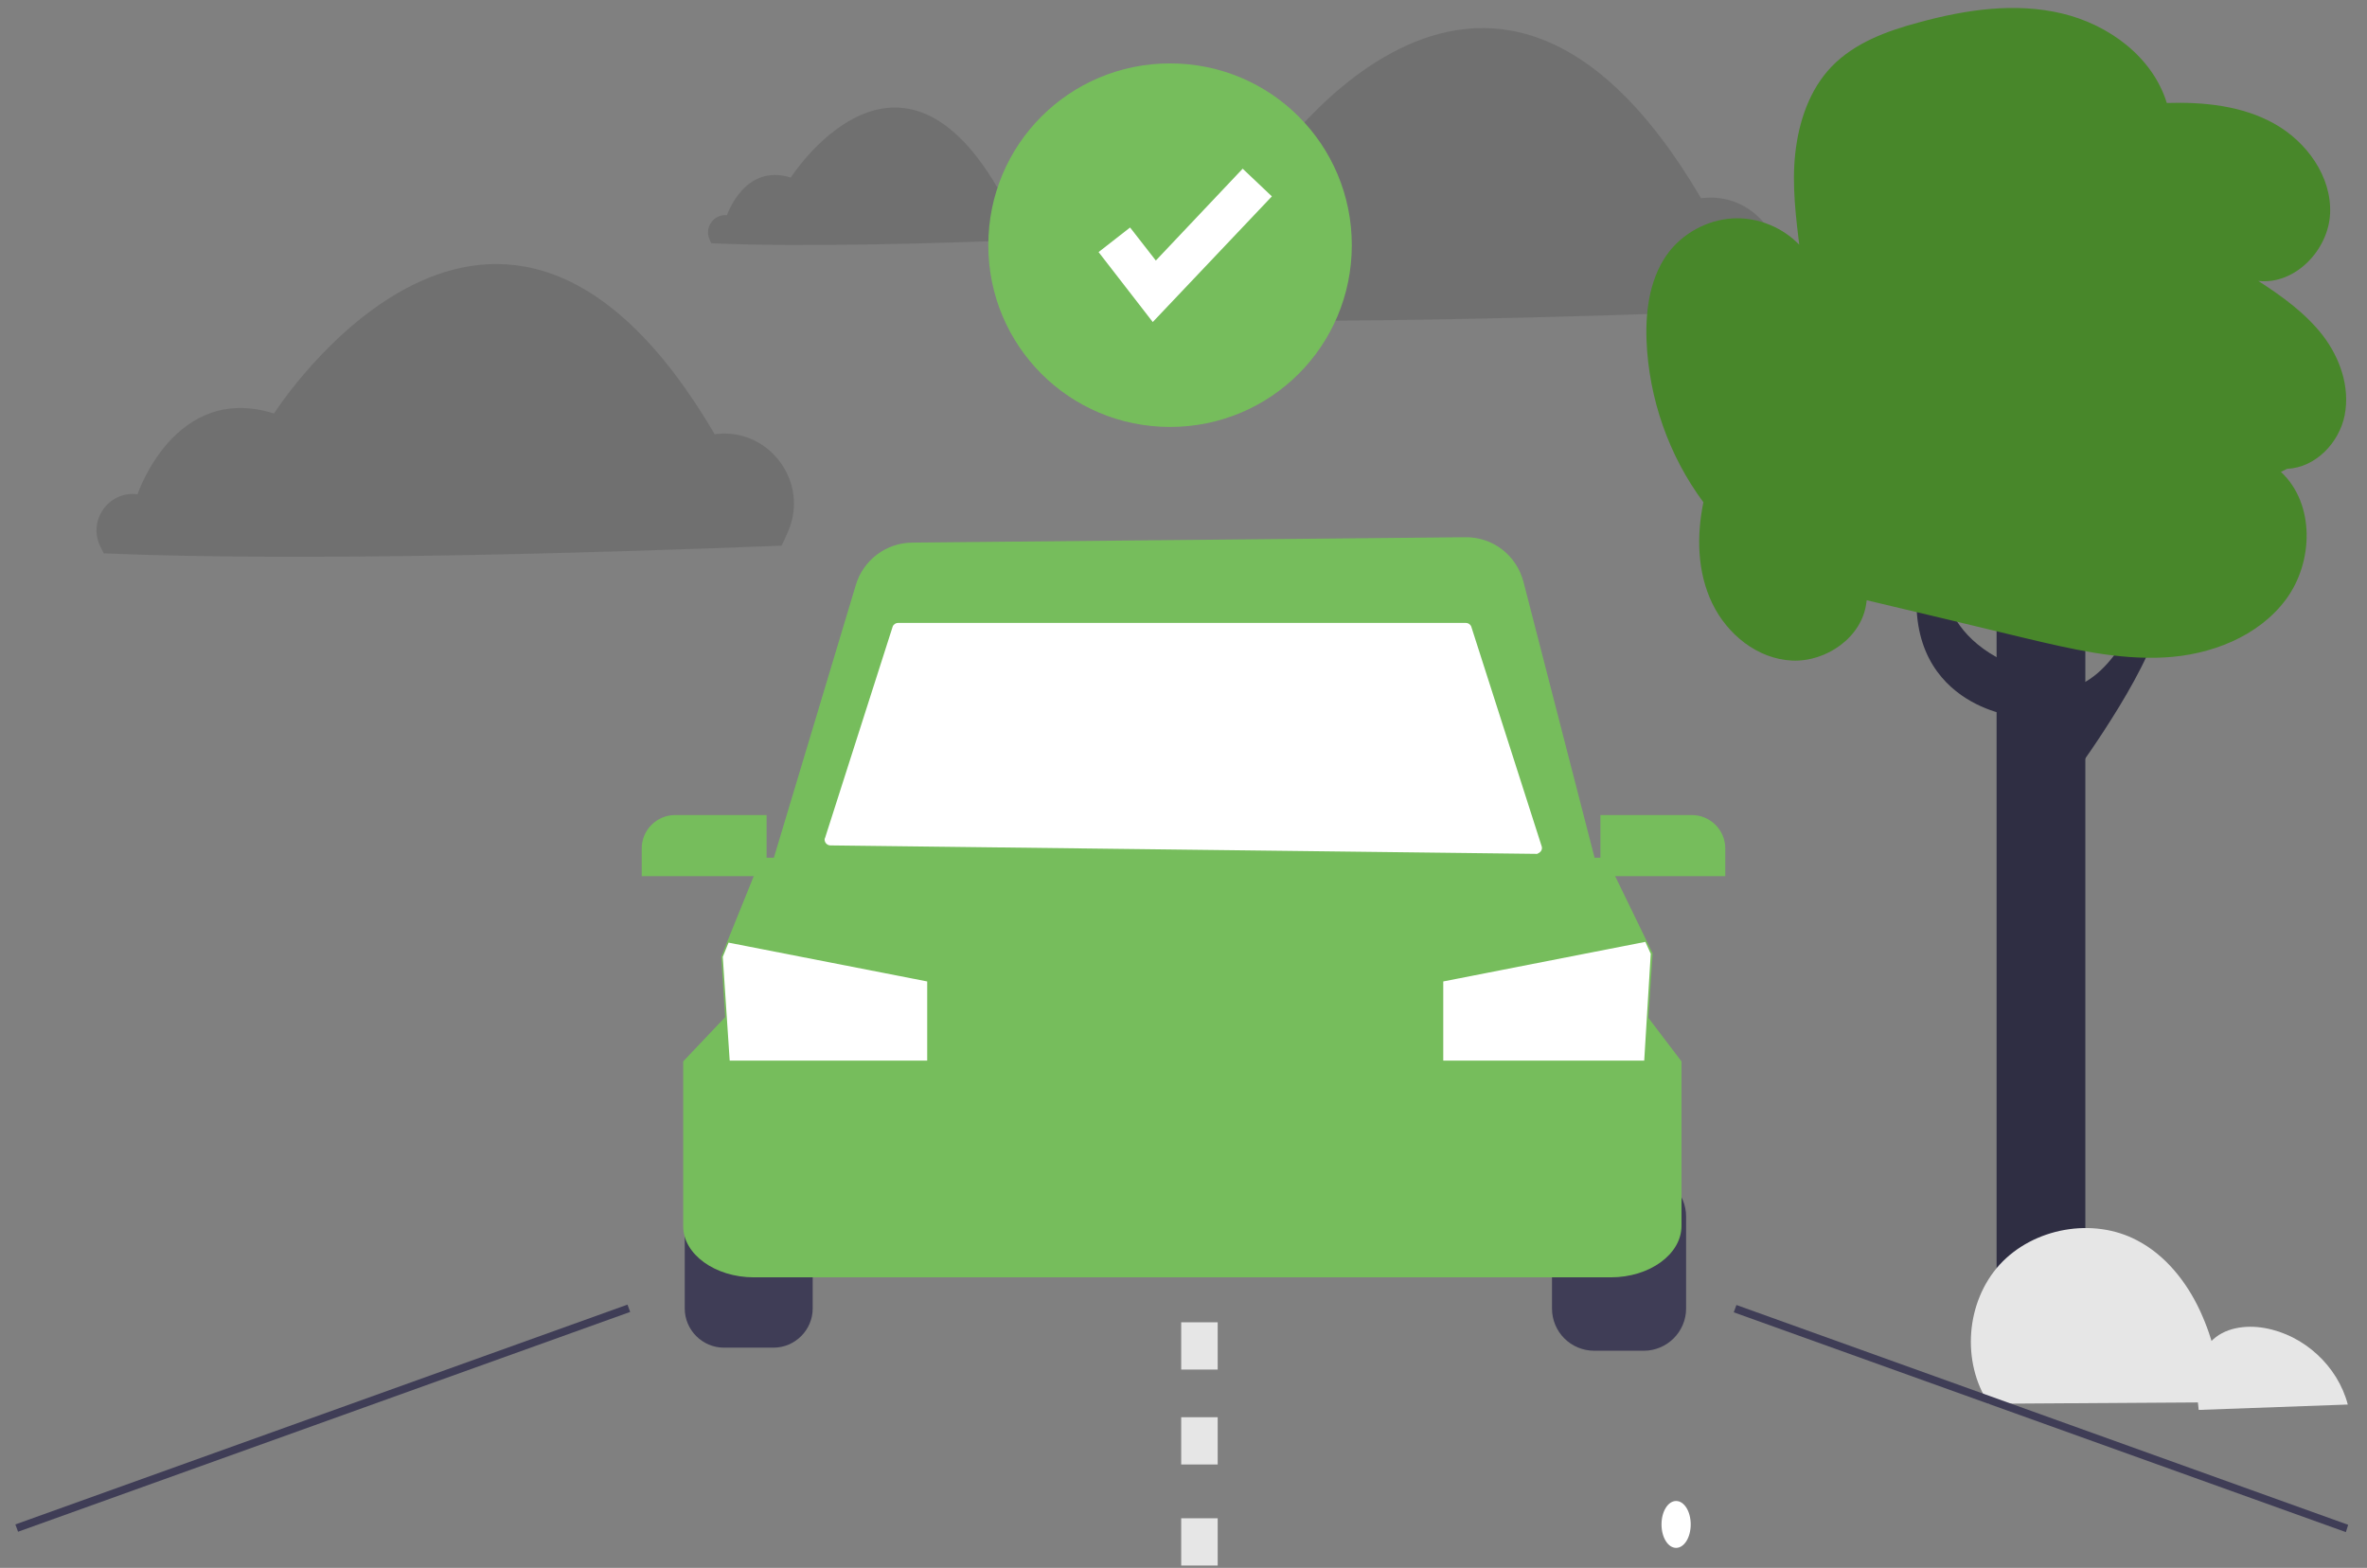<svg version="1.2" xmlns="http://www.w3.org/2000/svg" viewBox="0 0 616 408" width="616" height="408">
	<rect x="0" y="0" width="616" height="408" fill="#808080" stroke="none"/>
	<title>undraw_order_ride_re_372k-svg</title>
	<style>
		.s0 { fill: #707070 } 
		.s1 { fill: #2f2e43 } 
		.s2 { fill: #e6e6e6 } 
		.s3 { fill: #ffffff } 
		.s4 { fill: #48872a } 
		.s5 { fill: #3f3d56 } 
		.s6 { fill: #76bd5c } 
	</style>
	<g id="Layer_3">
		<path class="s0" d="m461.8 76.9c-0.5 1.2-1.1 2.5-1.7 3.7-48.3 1.9-124.6 4.2-176.4 2q-0.5-0.9-0.9-1.8c-3.3-6.7 2.1-14.4 9.5-13.6h0.2c0 0 9.7-29.1 35.5-21 0 0 58.1-91 114.7 5.4 0 0 0.3-0.1 0.9-0.1 13.6-1.2 23.7 12.8 18.2 25.4z"/>
		<path class="s1" d="m519.6 161.6h23.1v199.7h-23.1z"/>
		<path class="s2" d="m579.2 364.9c-1.4-8.2-3.2-16.4-6.7-23.9-3.5-7.5-9-14.4-16.3-18.2-11.5-6.1-27-3.3-35.8 6.3-8.8 9.7-10 25.3-2.8 36.2"/>
		<path class="s2" d="m611 365.5c-2.6-10-11.4-18.1-21.6-19.9-5-0.9-10.7-0.1-14.1 3.6-4.3 4.5-3.8 11.6-3.1 17.7"/>
		<path class="s3" d="m436.2 402.8c-2.1 0-3.8-2.7-3.8-6.1 0-3.4 1.7-6.1 3.8-6.1 2.1 0 3.8 2.7 3.8 6.1 0 3.4-1.7 6.1-3.8 6.1z"/>
		<path class="s1" d="m522.9 186.1c0 0-33.1-4.5-21.8-45.1h4.6c0 0-5.5 20.7 15.8 31z"/>
		<path class="s1" d="m540.9 199.9c0 0 21.2-29.1 21.2-40.7h-5.9c0 0-5.7 17.6-18.8 20.3z"/>
		<path class="s4" d="m485.7 156.9c-1.1 8.9-10.4 15.4-19.3 15-9-0.4-16.9-6.8-20.8-14.9-3.9-8.1-4.1-17.5-2.3-26.3-9-12.1-14.2-27-14.8-42.1-0.3-8.3 1-17.1 6.2-23.5 4.2-5.1 10.8-8.3 17.4-8.3 6.6 0 13.2 3.1 17.4 8.3l-1.1-0.1c-1-8.3-2.1-16.7-1.2-25 0.9-8.3 3.7-16.7 9.5-22.7 6-6.2 14.5-9.3 22.8-11.5 12.1-3.3 24.9-5.2 37.1-2.3 12.2 2.9 23.6 11.3 27.3 23.3 9.6-0.3 19.6 0.7 28 5.4 8.4 4.7 14.9 13.7 14.5 23.3-0.4 9.6-9.2 18.7-18.7 17.6 6.2 4 12.3 8.4 16.8 14.2 4.5 5.9 7.1 13.4 5.7 20.7-1.4 7.2-7.6 13.7-15 14l-1.6 0.8c8.9 8.3 8.5 23.5 1.3 33.2-7.2 9.7-19.7 14.5-31.8 15.1-12.1 0.6-24.1-2.2-35.9-5q-20.7-5-41.4-9.9z"/>
		<path class="s0" d="m268.5 60.7c-0.3 0.6-0.5 1.2-0.8 1.7-22.6 0.9-58.4 2-82.6 0.9-0.1-0.3-0.3-0.6-0.4-0.9-1.5-3.1 1-6.7 4.4-6.4h0.1c0 0 4.5-13.6 16.6-9.8 0 0 27.2-42.6 53.7 2.5 0 0 0.2 0 0.4-0.1 6.5-0.4 11.2 6.2 8.6 12.1z"/>
		<path class="s0" d="m205.1 138.3c-0.5 1.2-1.1 2.5-1.7 3.7-48.3 1.9-124.6 4.2-176.4 2q-0.4-0.9-0.9-1.8c-3.3-6.7 2.1-14.4 9.5-13.6h0.2c0 0 9.7-29.1 35.5-21 0 0 58.1-91 114.7 5.4 0 0 0.3-0.1 0.9-0.1 13.6-1.2 23.7 12.8 18.2 25.4z"/>
	</g>
	<g id="Layer_1">
		<path class="s5" d="m188.4 306.4c-5.6 0-10.2 4.6-10.2 10.2v23.9c0 5.6 4.6 10.2 10.2 10.2h12.9c5.6 0 10.2-4.6 10.2-10.2v-23.9c0-5.6-4.6-10.2-10.2-10.2z"/>
		<path class="s5" d="m427.8 351.5h-12.9c-6.1 0-11-4.9-11-11v-23.9c0-6.1 4.9-11 11-11h12.9c6.1 0 11 4.9 11 11v23.9c0 6.1-5 11-11 11z"/>
		<path class="s6" d="m419.2 332.4h-223c-10.1 0-18.4-6-18.4-13.3v-42.9l11.1-11.7h239.8l8.9 11.7v42.8c0 7.4-8.3 13.4-18.4 13.4z"/>
		<path class="s6" d="m427.6 286h-237.5l-2.4-37 1.5-3.8 8.9-22h219.9l12.1 24.9z"/>
		<path class="s3" d="m429.6 248.2l-1.7 27.8h-52.3v-20.6l52.6-10.3z"/>
		<path class="s3" d="m241.3 255.4v20.6h-51.4l-1.8-27 1.5-3.7z"/>
		<path class="s6" d="m416.6 229.5h-217.1l23.2-77.2c1.9-6.5 7.9-11.1 14.8-11.1l143.8-1.4c7.2-0.1 13.4 4.7 15.2 11.7z"/>
		<path class="s3" d="m399.9 222.2l-183.8-2.2c-0.8 0-1.5-0.7-1.5-1.5 0-0.1 0-0.3 0.1-0.4l17.6-55c0.2-0.6 0.8-1 1.4-1h147.8c0.6 0 1.2 0.4 1.4 1l18.3 57.1c0.3 0.8-0.2 1.6-1 1.9 0 0.1-0.1 0.1-0.3 0.1z"/>
		<path class="s6" d="m199.6 228h-32.6v-7.2c0-4.8 3.9-8.7 8.7-8.7h23.8v15.9z"/>
		<path class="s6" d="m449.1 228h-32.6v-15.9h23.8c4.8 0 8.7 3.9 8.7 8.7v7.2z"/>
		<path class="s5" d="m4 396.7l159.3-57.2 0.7 1.9-159.3 57.2z"/>
		<path class="s5" d="m451.2 341.5l0.7-1.9 159.2 57.2-0.6 1.9z"/>
		<path class="s2" d="m316.9 381.1h-9.5v-12.3h9.5zm0-24.7h-9.5v-12.3h9.5z"/>
		<path class="s2" d="m316.9 432.1h-9.5v-12.3h9.5zm0-24.7h-9.5v-12.3h9.5z"/>
		<path class="s6" d="m304.5 111.1c-26.2 0-47.3-21.1-47.3-47.3 0-26.2 21.1-47.3 47.3-47.3 26.2 0 47.3 21.1 47.3 47.3 0 26.2-21.1 47.3-47.3 47.3z"/>
		<path class="s3" d="m300 83.8l-14.1-18.2 8.2-6.4 6.7 8.6 22.6-23.9 7.6 7.2z"/>
		<g id="Layer_2">
		</g>
	</g>
</svg>